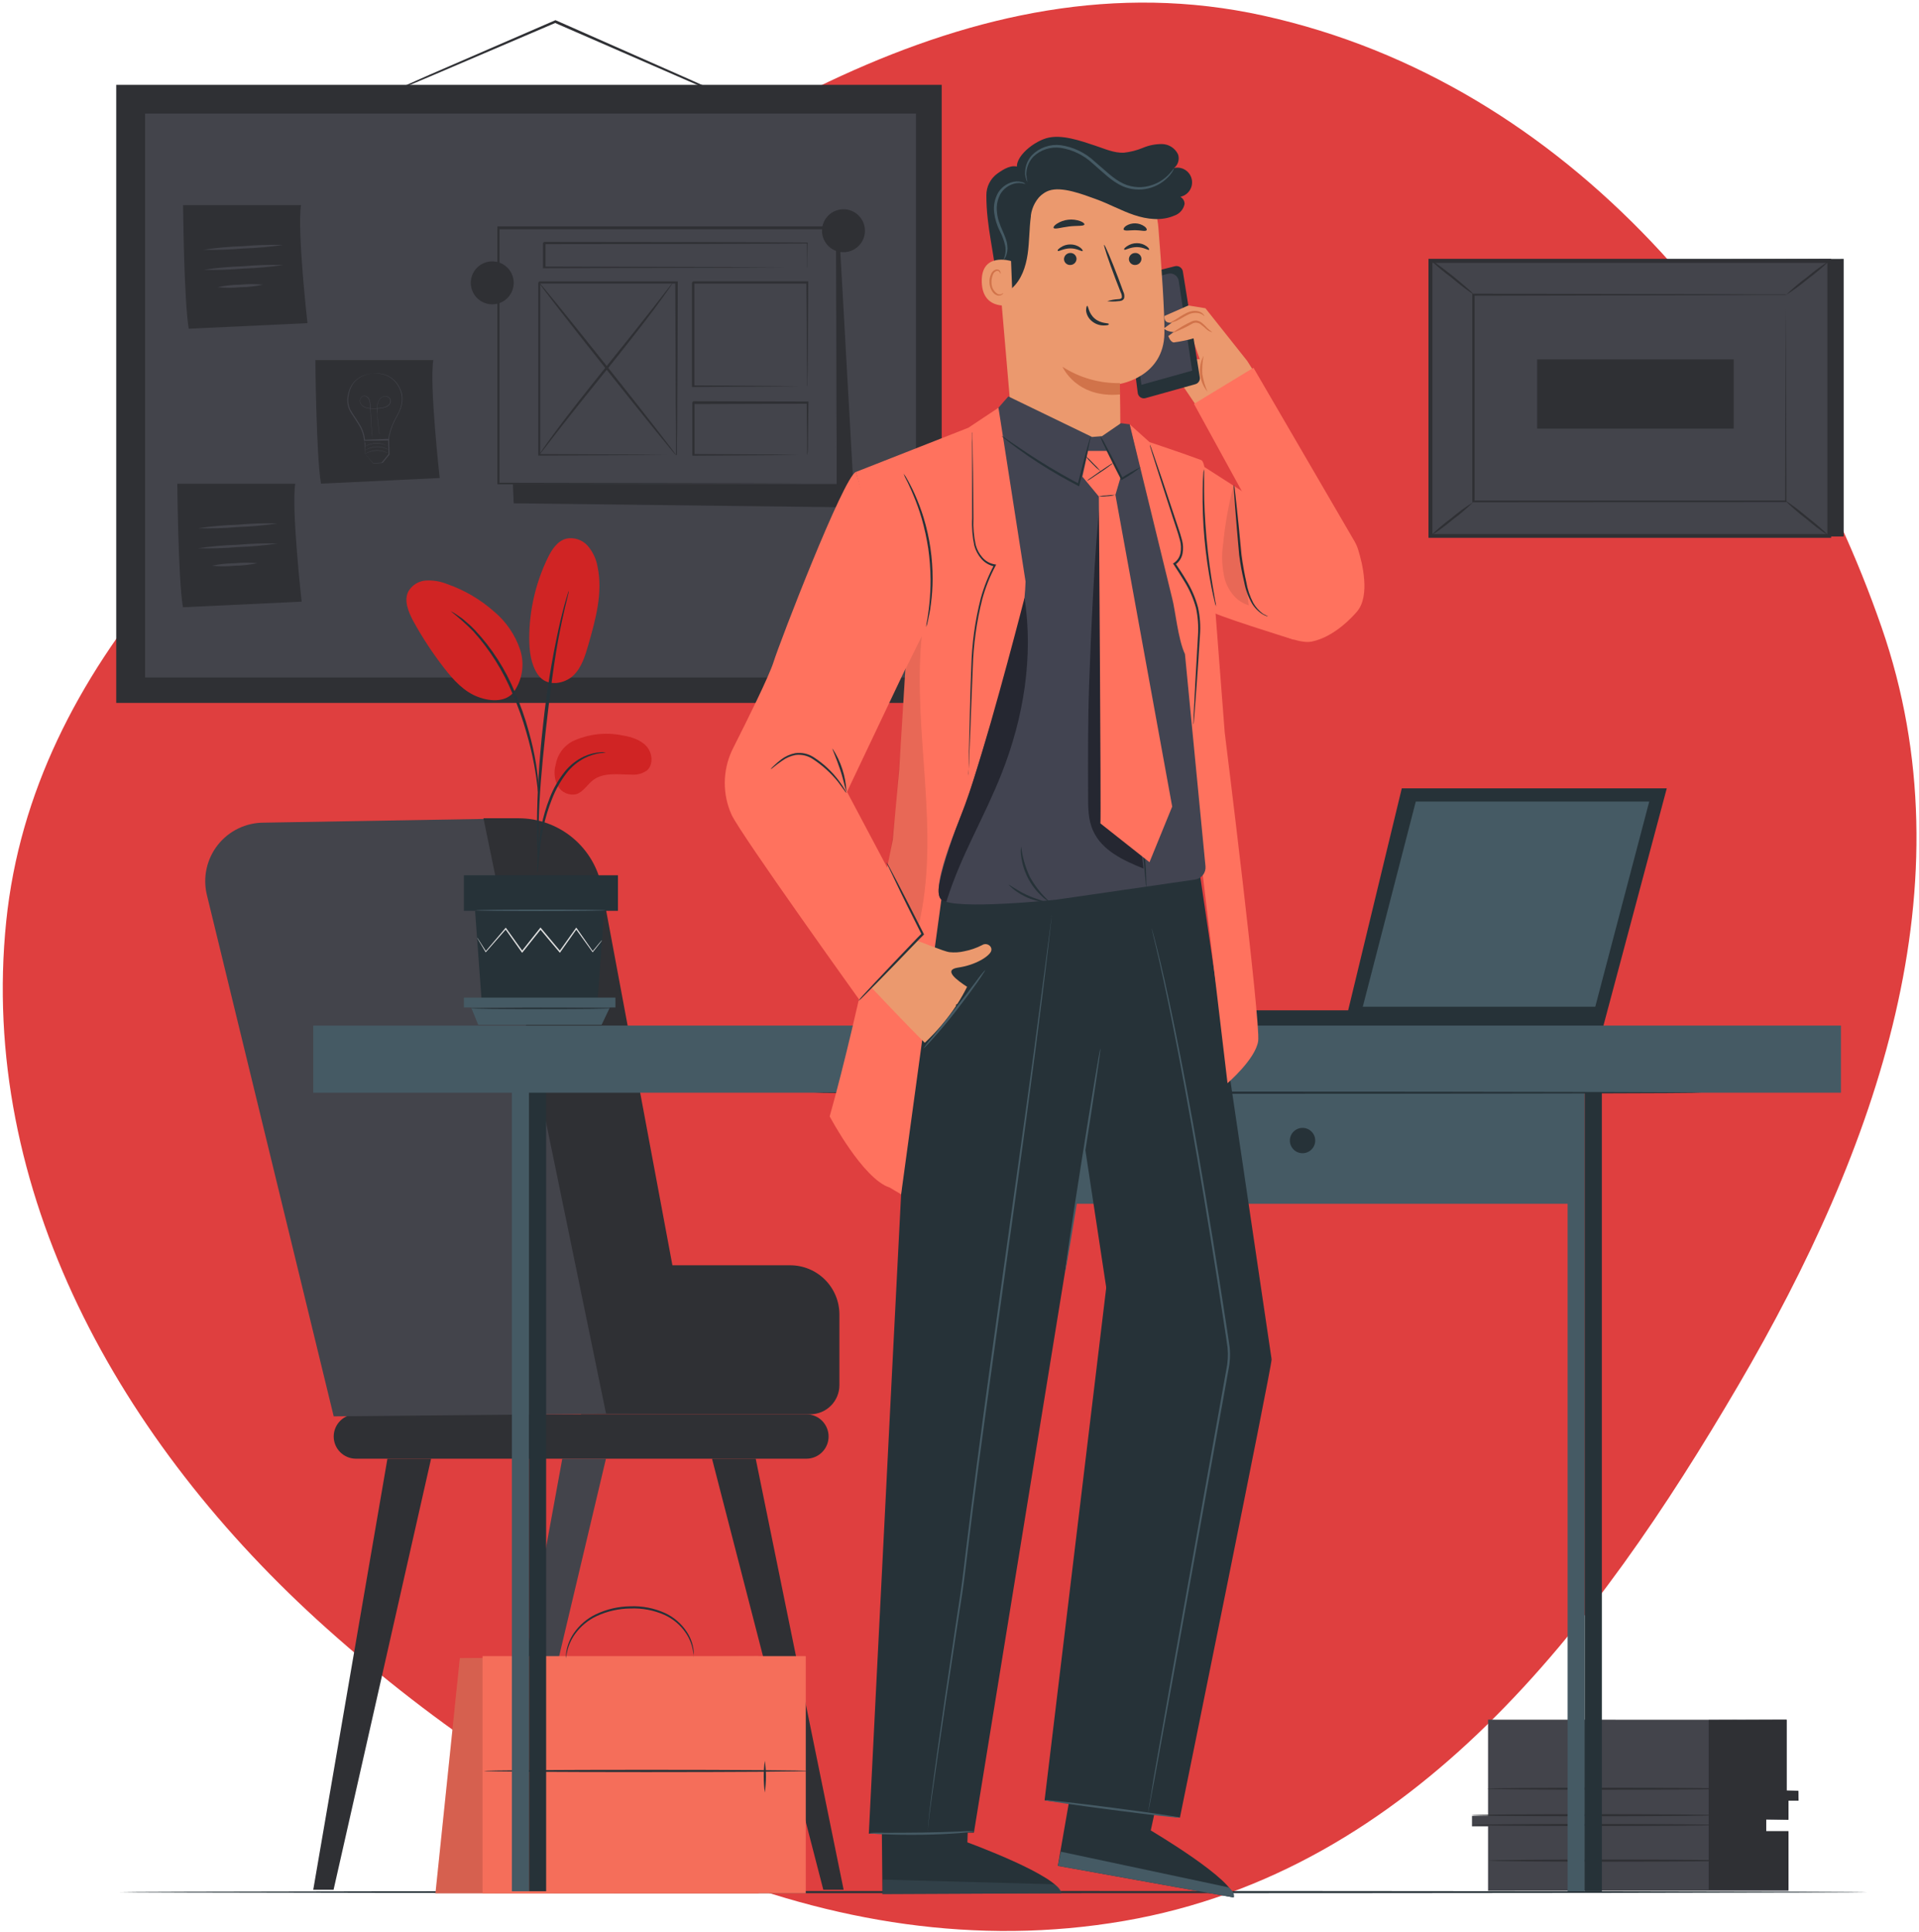 <?xml version="1.0" encoding="UTF-8"?> <svg xmlns="http://www.w3.org/2000/svg" width="454" height="457" viewBox="0 0 454 457" fill="none"> <path fill-rule="evenodd" clip-rule="evenodd" d="M265.942 454.469C196.037 466.518 128.617 431.163 77.297 385.275C28.003 341.199 -5.027 281.397 1.47 217.991C7.743 156.773 56.996 111.863 109.167 74.268C165.844 33.426 229.156 -11.682 298.852 3.693C371.618 19.746 422.117 82.024 445.142 148.386C466.221 209.14 444.083 271.666 411.272 327.71C377.827 384.835 334.556 442.642 265.942 454.469Z" fill="#DF3F3F"></path> <path d="M436.178 61.25V126.93H341.828L338.428 61.71L436.178 61.25Z" fill="#2F3034"></path> <path d="M338.428 61.7V126.79H432.778V61.7H338.428Z" fill="#43444B"></path> <path d="M433.218 127.24H337.948V61.24H433.188L433.218 127.24ZM338.878 126.35H432.328V62.19H338.878V126.35Z" fill="#2F3034"></path> <path d="M422.558 69.79H348.648V118.71H422.558V69.79Z" fill="#43444B"></path> <path d="M422.558 69.79H422.188H421.138H417.078L401.848 69.85L348.648 69.96L348.858 69.74C348.858 84.74 348.858 101.25 348.858 118.65L348.628 118.42H422.538L422.348 118.61C422.348 103.72 422.428 91.52 422.448 83.02C422.448 78.77 422.448 75.45 422.498 73.18C422.498 72.05 422.498 71.18 422.498 70.59C422.498 70 422.498 69.69 422.498 69.69C422.498 69.69 422.498 69.98 422.498 70.55C422.498 71.12 422.498 71.99 422.498 73.1C422.498 75.37 422.498 78.67 422.548 82.9C422.548 91.43 422.598 103.67 422.638 118.61V118.79H422.458L348.548 118.84H348.318V118.61C348.318 101.21 348.318 84.61 348.318 69.7V69.49H348.538L401.878 69.59L417.058 69.65H421.058H422.428L422.558 69.79Z" fill="#2F3034"></path> <path d="M338.428 61.52C339.005 61.789 339.548 62.125 340.048 62.52C341.048 63.22 342.328 64.21 343.748 65.34C345.168 66.47 346.418 67.55 347.298 68.34C347.806 68.739 348.26 69.203 348.648 69.72C346.852 68.475 345.12 67.14 343.458 65.72C341.692 64.431 340.011 63.028 338.428 61.52V61.52Z" fill="#2F3034"></path> <path d="M432.778 61.71C431.212 63.232 429.541 64.642 427.778 65.93C426.121 67.338 424.366 68.628 422.528 69.79C424.091 68.266 425.762 66.855 427.528 65.57C429.178 64.153 430.933 62.862 432.778 61.71V61.71Z" fill="#2F3034"></path> <path d="M432.698 126.8L422.178 118.28Z" fill="#43444B"></path> <path d="M422.178 118.28C424.071 119.517 425.878 120.88 427.588 122.36C429.388 123.725 431.095 125.208 432.698 126.8C430.802 125.567 428.994 124.203 427.288 122.72C425.485 121.358 423.778 119.875 422.178 118.28V118.28Z" fill="#2F3034"></path> <path d="M338.428 126.8C339.958 125.283 341.6 123.883 343.338 122.61C344.978 121.217 346.715 119.944 348.538 118.8C347.002 120.308 345.361 121.705 343.628 122.98C341.988 124.376 340.251 125.653 338.428 126.8V126.8Z" fill="#2F3034"></path> <path d="M363.658 85.03V101.41H410.158V85.03H363.658Z" fill="#2F3034"></path> <path d="M175.358 24.43C175.358 24.43 175.278 24.43 175.128 24.36L174.458 24.1L171.938 23.1L162.698 19.1L132.288 5.85L131.238 5.39H131.458L101.658 18.13L92.658 21.91L90.198 22.91C89.917 23.039 89.626 23.142 89.328 23.22C89.594 23.064 89.872 22.927 90.158 22.81L92.568 21.71L101.568 17.71L131.298 4.82L131.408 4.77L131.518 4.82L132.568 5.28L162.908 18.68L172.088 22.8L174.568 23.94L175.208 24.25C175.262 24.306 175.312 24.367 175.358 24.43V24.43Z" fill="#2F3034"></path> <path d="M222.788 20.07H27.498V166.3H222.788V20.07Z" fill="#2F3034"></path> <path d="M216.698 26.87H34.328V160.29H216.698V26.87Z" fill="#43444B"></path> <path d="M74.608 85.19C74.608 85.19 74.798 107.59 75.938 114.42L104.028 113.09C104.028 113.09 101.558 91.09 102.508 85.19H74.608Z" fill="#2F3034"></path> <path d="M88.438 88.33C88.438 88.33 88.438 88.33 88.548 88.33H88.848C89.239 88.315 89.63 88.335 90.018 88.39C90.636 88.482 91.239 88.661 91.808 88.92C92.555 89.293 93.215 89.817 93.748 90.46C94.394 91.251 94.856 92.177 95.098 93.17C95.313 94.332 95.21 95.531 94.798 96.64C94.587 97.239 94.322 97.818 94.008 98.37C93.698 98.94 93.378 99.5 93.108 100.12C92.546 101.394 92.166 102.74 91.978 104.12V104.21H91.888L89.118 104.26H86.208H86.108V104.19C85.986 102.818 85.526 101.499 84.768 100.35C84.428 99.78 84.058 99.24 83.708 98.69C83.358 98.14 82.998 97.69 82.708 97.08C82.189 96.019 82.034 94.817 82.268 93.66C82.428 92.661 82.796 91.707 83.348 90.86C83.828 90.181 84.453 89.617 85.178 89.21C85.719 88.913 86.297 88.691 86.898 88.55C87.275 88.456 87.66 88.393 88.048 88.36H88.348C88.418 88.36 88.448 88.36 88.448 88.36H88.348H88.048C87.666 88.406 87.289 88.479 86.918 88.58C86.326 88.734 85.758 88.966 85.228 89.27C84.526 89.674 83.924 90.231 83.468 90.9C82.947 91.737 82.607 92.674 82.468 93.65C82.249 94.772 82.404 95.934 82.908 96.96C83.214 97.506 83.548 98.037 83.908 98.55C84.248 99.08 84.628 99.63 84.968 100.21C85.75 101.387 86.224 102.742 86.348 104.15L86.248 104.04H89.158H91.928L91.828 104.14C92.024 102.742 92.415 101.379 92.988 100.09C93.258 99.47 93.588 98.88 93.898 98.32C94.216 97.782 94.478 97.212 94.678 96.62C95.085 95.524 95.179 94.336 94.948 93.19C94.722 92.221 94.281 91.315 93.658 90.54C93.143 89.906 92.503 89.385 91.778 89.01C91.223 88.745 90.634 88.56 90.028 88.46C89.644 88.401 89.256 88.368 88.868 88.36H88.458L88.438 88.33Z" fill="#43444B"></path> <path d="M89.888 103.93C89.886 103.9 89.886 103.87 89.888 103.84V103.58C89.888 103.35 89.798 103.01 89.728 102.58C89.608 101.71 89.418 100.44 89.288 98.87C89.288 98.48 89.288 98.07 89.218 97.64C89.148 97.21 89.218 96.76 89.218 96.29C89.232 95.807 89.341 95.331 89.538 94.89C89.747 94.411 90.129 94.029 90.608 93.82C90.863 93.713 91.144 93.683 91.416 93.734C91.689 93.786 91.939 93.917 92.138 94.11C92.241 94.21 92.323 94.33 92.38 94.462C92.436 94.594 92.466 94.736 92.468 94.88C92.459 95.171 92.357 95.451 92.178 95.68C92.001 95.918 91.767 96.107 91.498 96.23C91.234 96.356 90.955 96.446 90.668 96.5C90.086 96.625 89.493 96.695 88.898 96.71C88.3 96.73 87.701 96.7 87.108 96.62C86.817 96.581 86.534 96.5 86.268 96.38C86.001 96.261 85.759 96.091 85.558 95.88C85.357 95.671 85.215 95.412 85.148 95.13C85.09 94.846 85.125 94.552 85.248 94.29C85.366 94.033 85.577 93.829 85.838 93.72C86.094 93.614 86.382 93.614 86.638 93.72C86.88 93.832 87.088 94.009 87.238 94.23C87.378 94.442 87.477 94.68 87.528 94.93C87.621 95.401 87.671 95.88 87.678 96.36C87.678 97.28 87.768 98.14 87.808 98.93C87.888 100.5 87.948 101.77 87.998 102.66C87.998 103.09 87.998 103.43 87.998 103.66V103.92C88 103.95 88 103.98 87.998 104.01C87.993 103.98 87.993 103.95 87.998 103.92C87.998 103.86 87.998 103.77 87.998 103.66C87.998 103.55 87.998 103.09 87.928 102.66C87.928 101.78 87.808 100.5 87.718 98.93C87.718 98.15 87.628 97.29 87.568 96.36C87.56 95.883 87.513 95.409 87.428 94.94C87.371 94.701 87.273 94.475 87.138 94.27C86.993 94.067 86.801 93.902 86.578 93.79C86.34 93.695 86.075 93.695 85.838 93.79C85.595 93.889 85.401 94.079 85.298 94.32C85.175 94.56 85.139 94.836 85.198 95.1C85.263 95.367 85.397 95.612 85.588 95.81C85.998 96.21 86.529 96.463 87.098 96.53C88.27 96.677 89.458 96.636 90.618 96.41C90.901 96.355 91.177 96.264 91.438 96.14C91.688 96.018 91.907 95.84 92.078 95.62C92.247 95.406 92.342 95.143 92.348 94.87C92.351 94.737 92.326 94.605 92.274 94.483C92.222 94.36 92.145 94.25 92.048 94.16C91.86 93.979 91.625 93.857 91.369 93.807C91.114 93.757 90.849 93.783 90.608 93.88C90.167 94.085 89.813 94.439 89.608 94.88C89.414 95.315 89.306 95.784 89.288 96.26C89.288 96.72 89.288 97.17 89.288 97.59C89.288 98.01 89.288 98.43 89.348 98.83C89.468 100.4 89.648 101.66 89.768 102.53C89.768 102.97 89.868 103.3 89.898 103.53V103.79C89.884 103.835 89.88 103.883 89.888 103.93V103.93Z" fill="#43444B"></path> <path d="M86.188 104.08C86.188 104.08 86.188 104.43 86.258 105.01C86.328 105.59 86.338 106.5 86.388 107.44V107.38L88.278 109.56H88.188L90.368 109.44H90.278L91.368 108.11L91.908 107.44V107.53C91.908 106.25 91.848 105.03 91.818 103.93L91.938 104.04H87.858H86.238C86.367 104.027 86.498 104.027 86.628 104.04L87.778 103.98L91.938 103.82H92.048V103.94C92.048 105.05 92.118 106.26 92.148 107.54L91.608 108.2L90.518 109.53L88.328 109.64H88.268L86.418 107.43C86.418 106.43 86.418 105.63 86.418 104.93C86.318 104.653 86.242 104.369 86.188 104.08V104.08Z" fill="#43444B"></path> <path d="M91.828 107.24L91.618 107.15C91.432 107.065 91.242 106.991 91.048 106.93C90.406 106.705 89.727 106.603 89.048 106.63C88.377 106.65 87.717 106.792 87.098 107.05C86.909 107.125 86.726 107.212 86.548 107.31L86.338 107.41C86.392 107.354 86.457 107.31 86.528 107.28C86.701 107.172 86.882 107.075 87.068 106.99C87.699 106.713 88.378 106.56 89.068 106.54C89.749 106.525 90.427 106.637 91.068 106.87C91.26 106.941 91.447 107.024 91.628 107.12C91.698 107.153 91.765 107.194 91.828 107.24V107.24Z" fill="#43444B"></path> <path d="M91.828 106.37L91.618 106.28C91.488 106.22 91.298 106.14 91.048 106.05C89.77 105.609 88.376 105.652 87.128 106.17C86.888 106.27 86.698 106.36 86.568 106.43C86.438 106.5 86.378 106.54 86.368 106.53L86.558 106.4C86.731 106.294 86.911 106.2 87.098 106.12C87.728 105.838 88.408 105.685 89.098 105.67C89.78 105.642 90.461 105.755 91.098 106C91.294 106.069 91.484 106.153 91.668 106.25C91.725 106.285 91.778 106.325 91.828 106.37V106.37Z" fill="#43444B"></path> <path d="M91.778 105.53C91.778 105.53 91.698 105.53 91.568 105.45C91.438 105.37 91.248 105.31 90.998 105.22C90.354 105.001 89.677 104.899 88.998 104.92C88.311 104.932 87.632 105.075 86.998 105.34C86.758 105.44 86.568 105.53 86.438 105.6C86.377 105.644 86.309 105.677 86.238 105.7L86.428 105.57C86.599 105.46 86.779 105.366 86.968 105.29C87.598 105.008 88.278 104.852 88.968 104.83C89.649 104.814 90.328 104.926 90.968 105.16C91.16 105.234 91.347 105.321 91.528 105.42L91.778 105.53Z" fill="#43444B"></path> <path d="M43.318 48.54C43.318 48.54 43.508 70.94 44.648 77.77L72.738 76.45C72.738 76.45 70.268 54.45 71.218 48.54H43.318Z" fill="#2F3034"></path> <path d="M66.948 57.95C63.83 58.413 60.688 58.693 57.538 58.79C54.4 59.073 51.248 59.174 48.098 59.09C51.215 58.62 54.357 58.337 57.508 58.24C60.646 57.962 63.798 57.865 66.948 57.95V57.95Z" fill="#43444B"></path> <path d="M66.998 62.7C63.879 63.157 60.738 63.437 57.588 63.54C54.449 63.818 51.297 63.915 48.148 63.83C51.265 63.367 54.407 63.087 57.558 62.99C60.696 62.707 63.848 62.61 66.998 62.7V62.7Z" fill="#43444B"></path> <path d="M62.218 67.35C60.46 67.735 58.667 67.936 56.868 67.95C55.076 68.132 53.27 68.132 51.478 67.95C53.24 67.57 55.035 67.369 56.838 67.35C58.627 67.168 60.429 67.168 62.218 67.35Z" fill="#43444B"></path> <path d="M41.948 114.44C41.948 114.44 42.138 136.83 43.278 143.67L71.368 142.34C71.368 142.34 68.898 120.34 69.848 114.44H41.948Z" fill="#2F3034"></path> <path d="M65.658 123.85C62.539 124.307 59.398 124.588 56.248 124.69C53.109 124.968 49.957 125.065 46.808 124.98C49.925 124.517 53.067 124.237 56.218 124.14C59.355 123.85 62.508 123.754 65.658 123.85V123.85Z" fill="#43444B"></path> <path d="M65.668 128.59C62.55 129.052 59.408 129.333 56.258 129.43C53.12 129.714 49.967 129.81 46.818 129.72C49.935 129.257 53.077 128.977 56.228 128.88C59.366 128.602 62.518 128.506 65.668 128.59V128.59Z" fill="#43444B"></path> <path d="M60.888 133.25C59.129 133.63 57.337 133.831 55.538 133.85C53.745 134.03 51.94 134.03 50.148 133.85C51.91 133.471 53.706 133.273 55.508 133.26C57.296 133.075 59.099 133.072 60.888 133.25V133.25Z" fill="#43444B"></path> <path d="M118.758 54.48L121.538 119.08L202.188 120.05L198.568 55.33L118.758 54.48Z" fill="#2F3034"></path> <path d="M197.938 54.02H117.828V114.51H197.938V54.02Z" fill="#43444B"></path> <path d="M197.948 114.51C197.948 114.51 197.948 114.12 197.948 113.38C197.948 112.64 197.948 111.56 197.948 110.16C197.948 107.32 197.948 103.16 197.898 97.92C197.898 87.37 197.828 72.28 197.778 54.02L197.998 54.24H117.898L118.168 53.97C118.168 75.72 118.168 96.32 118.168 114.46L117.918 114.21L175.698 114.33L192.128 114.4H196.498H197.628H198.018H197.658H196.558H192.238L175.858 114.46L117.918 114.58H117.668V114.33C117.668 96.19 117.668 75.59 117.668 53.84V53.56H117.948H198.048H198.278V53.79C198.228 72.11 198.188 87.25 198.158 97.79C198.158 103.04 198.158 107.15 198.098 109.98C198.098 111.36 198.098 112.42 198.098 113.16C198.098 113.9 197.948 114.51 197.948 114.51Z" fill="#2F3034"></path> <path d="M159.958 66.83H127.488V107.7H159.958V66.83Z" fill="#43444B"></path> <path d="M159.948 107.7C159.943 107.63 159.943 107.56 159.948 107.49V106.91C159.948 106.37 159.948 105.63 159.948 104.68C159.948 102.68 159.948 99.87 159.878 96.29C159.878 89.1 159.808 78.92 159.758 66.83L159.998 67.08H127.528C127.468 67.14 128.048 66.56 127.808 66.81V69.61C127.808 70.55 127.808 71.48 127.808 72.41V77.92C127.808 81.55 127.808 85.09 127.808 88.52C127.808 95.39 127.808 101.82 127.808 107.66L127.578 107.43L151.088 107.55L157.688 107.61H159.438C159.838 107.61 160.048 107.61 160.048 107.61C159.861 107.624 159.674 107.624 159.488 107.61H157.778L151.238 107.67L127.578 107.79H127.348V107.56C127.348 101.72 127.348 95.29 127.348 88.42C127.348 84.99 127.348 81.42 127.348 77.82V66.85L127.628 66.57H160.098H160.348V66.81C160.348 78.97 160.258 89.2 160.228 96.43C160.228 99.99 160.228 102.8 160.158 104.76C160.158 105.693 160.158 106.423 160.158 106.95C160.158 107.17 160.158 107.36 160.158 107.5C160.158 107.64 159.948 107.71 159.948 107.7Z" fill="#2F3034"></path> <path d="M190.958 57.48H128.728V63.37H190.958V57.48Z" fill="#43444B"></path> <path d="M190.948 63.37C190.933 63.237 190.933 63.103 190.948 62.97C190.948 62.68 190.948 62.3 190.948 61.82C190.948 60.82 190.948 59.35 190.888 57.48L190.998 57.59C180.498 57.69 156.578 57.76 128.768 57.76L129.048 57.48V63.35L128.768 63.07L172.848 63.19L186.088 63.27H189.688H190.628H190.968H190.668H189.758H186.218L173.048 63.35L128.728 63.46H128.458V57.5L128.728 57.23C156.538 57.23 180.458 57.29 190.958 57.39H191.068V57.5C191.068 59.4 191.048 60.87 191.008 61.91C191.008 62.38 191.008 62.74 191.008 63.03C191.008 63.32 190.948 63.38 190.948 63.37Z" fill="#2F3034"></path> <path d="M190.968 66.83H163.938V91.46H190.968V66.83Z" fill="#43444B"></path> <path d="M190.948 91.46C190.936 91.304 190.936 91.147 190.948 90.99V89.65C190.948 88.45 190.948 86.76 190.888 84.65C190.888 80.32 190.818 74.2 190.768 66.85L191.008 67.09H164.008L164.278 66.82V79.82C164.278 83.95 164.278 87.82 164.278 91.48L163.948 91.19L183.448 91.31L188.978 91.38H190.448H190.978C190.821 91.394 190.664 91.394 190.508 91.38H189.078L183.598 91.44L163.948 91.57H163.708V91.32C163.708 87.71 163.708 83.79 163.708 79.66V73.45C163.708 72.37 163.708 71.27 163.708 70.17V66.84L163.988 66.56H190.988H191.218V66.79C191.168 74.2 191.128 80.37 191.098 84.79C191.098 86.89 191.098 88.56 191.038 89.79C191.038 90.323 191.038 90.753 191.038 91.08C191.022 91.21 190.992 91.337 190.948 91.46Z" fill="#2F3034"></path> <path d="M190.968 95.32H163.938V107.7H190.968V95.32Z" fill="#43444B"></path> <path d="M190.948 107.7C190.925 107.4 190.925 107.1 190.948 106.8V104.32C190.948 102.13 190.878 99.08 190.838 95.32L191.038 95.52L164.038 95.6C163.788 95.85 164.368 95.26 164.308 95.33V101.68C164.308 103.75 164.308 105.76 164.308 107.68L164.048 107.42L183.378 107.54L189.008 107.62H190.528H191.078C190.915 107.634 190.751 107.634 190.588 107.62H189.128L183.548 107.69L164.048 107.81H163.788V107.55C163.788 105.63 163.788 103.62 163.788 101.55C163.788 100.55 163.788 99.47 163.788 98.4V95.2C163.728 95.2 164.318 94.67 164.068 94.92L191.068 94.99H191.268V95.18C191.218 98.99 191.188 102.09 191.158 104.3C191.158 105.3 191.158 106.13 191.108 106.74C191.08 107.064 191.027 107.385 190.948 107.7V107.7Z" fill="#2F3034"></path> <path d="M159.158 66.9C149.108 80.79 137.538 93.82 127.488 107.7Z" fill="#43444B"></path> <path d="M127.488 107.7C127.554 107.537 127.645 107.385 127.758 107.25L128.598 106C129.348 104.92 130.458 103.39 131.848 101.52C134.648 97.76 138.638 92.68 143.108 87.13C147.578 81.58 151.618 76.54 154.488 72.85L157.868 68.48L158.798 67.29C159.018 67.03 159.138 66.89 159.158 66.9C159.091 67.066 159 67.221 158.888 67.36C158.658 67.7 158.388 68.11 158.048 68.6C157.298 69.68 156.188 71.21 154.798 73.09C152.008 76.84 148.008 81.92 143.538 87.48C139.068 93.04 135.028 98.06 132.158 101.75L128.778 106.13C128.398 106.6 128.098 106.99 127.848 107.31C127.598 107.63 127.508 107.71 127.488 107.7Z" fill="#2F3034"></path> <path d="M159.948 107.7C159.828 107.8 152.468 98.7 143.498 87.44C134.528 76.18 127.358 66.93 127.498 66.83C127.638 66.73 134.978 75.83 143.948 87.1C152.918 98.37 160.078 107.61 159.948 107.7Z" fill="#2F3034"></path> <path d="M121.538 66.92C121.538 67.925 121.24 68.907 120.682 69.742C120.123 70.578 119.33 71.229 118.402 71.613C117.474 71.998 116.452 72.098 115.467 71.902C114.481 71.706 113.576 71.222 112.866 70.512C112.155 69.802 111.671 68.896 111.475 67.911C111.279 66.925 111.38 65.904 111.764 64.976C112.149 64.048 112.8 63.254 113.635 62.696C114.471 62.138 115.453 61.84 116.458 61.84C117.805 61.84 119.097 62.375 120.05 63.328C121.003 64.28 121.538 65.573 121.538 66.92V66.92Z" fill="#2F3034"></path> <path d="M204.628 54.59C204.628 55.595 204.33 56.577 203.772 57.413C203.213 58.248 202.42 58.899 201.492 59.284C200.564 59.668 199.542 59.769 198.557 59.573C197.571 59.377 196.666 58.893 195.956 58.182C195.245 57.472 194.761 56.567 194.565 55.581C194.369 54.596 194.47 53.575 194.854 52.646C195.239 51.718 195.89 50.925 196.725 50.366C197.561 49.808 198.543 49.51 199.548 49.51C200.895 49.51 202.187 50.045 203.14 50.998C204.093 51.951 204.628 53.243 204.628 54.59V54.59Z" fill="#2F3034"></path> <path d="M352.048 406.85V429.62H348.248V432.1H352.048V447.34H423.118V433.47H417.858V430.47H423.118V425.94H425.458V423.88H422.678V406.88L352.048 406.85Z" fill="#43444B"></path> <path d="M404.248 406.92V447.08H423.118V433.21H417.858V430.45L423.118 430.54V426.01H425.508L425.458 423.67L422.678 423.6V406.85L404.248 406.92Z" fill="#2F3034"></path> <path d="M405.588 431.77C405.588 431.91 392.728 432.02 376.868 432.02C361.008 432.02 348.148 431.91 348.148 431.77C348.148 431.63 361.008 431.52 376.868 431.52C392.728 431.52 405.588 431.63 405.588 431.77Z" fill="#2F3034"></path> <path d="M405.588 429.46C405.588 429.6 392.728 429.71 376.868 429.71C361.008 429.71 348.148 429.6 348.148 429.46C348.148 429.32 361.008 429.2 376.868 429.2C392.728 429.2 405.588 429.32 405.588 429.46Z" fill="#2F3034"></path> <path d="M409.278 423.19C409.278 423.33 396.418 423.44 380.558 423.44C364.698 423.44 351.838 423.33 351.838 423.19C351.838 423.05 364.698 422.94 380.558 422.94C396.418 422.94 409.278 423.09 409.278 423.19Z" fill="#2F3034"></path> <path d="M409.638 440.19C409.638 440.33 396.778 440.45 380.918 440.45C365.058 440.45 352.188 440.33 352.188 440.19C352.188 440.05 365.048 439.94 380.918 439.94C396.788 439.94 409.638 440.06 409.638 440.19Z" fill="#2F3034"></path> <path d="M137.468 334.6H191.688C193.518 334.6 195.273 333.873 196.567 332.579C197.861 331.285 198.588 329.53 198.588 327.7V310.99C198.588 309.461 198.287 307.948 197.702 306.536C197.117 305.123 196.259 303.84 195.178 302.759C194.098 301.678 192.814 300.821 191.402 300.236C189.99 299.651 188.476 299.35 186.948 299.35H137.058L137.468 334.6Z" fill="#2F3034"></path> <path d="M190.778 345.11H84.168C82.781 345.1 81.455 344.542 80.478 343.559C79.5 342.576 78.95 341.247 78.948 339.86V339.86C78.95 338.466 79.505 337.13 80.491 336.144C81.477 335.158 82.814 334.603 84.208 334.6H190.778C192.171 334.603 193.506 335.158 194.491 336.144C195.475 337.13 196.028 338.467 196.028 339.86V339.86C196.028 341.252 195.475 342.588 194.49 343.572C193.506 344.557 192.17 345.11 190.778 345.11V345.11Z" fill="#2F3034"></path> <path d="M62.438 194.63L121.088 193.63L158.318 334.34L78.948 335.09L48.948 211.75C48.45 209.709 48.423 207.582 48.869 205.53C49.315 203.478 50.223 201.554 51.523 199.904C52.823 198.254 54.481 196.922 56.372 196.008C58.263 195.095 60.337 194.623 62.438 194.63V194.63Z" fill="#43444B"></path> <path d="M91.658 345.11L74.108 447.09H78.918L101.988 345.11H91.658Z" fill="#2F3034"></path> <path d="M133.028 345.11L114.378 447.09H119.188L143.358 345.11H133.028Z" fill="#43444B"></path> <path d="M178.788 345.11L199.588 447.09H194.778L168.448 345.11H178.788Z" fill="#2F3034"></path> <path d="M114.378 193.59L143.378 334.45H165.638L142.388 209.99C141.535 205.385 139.097 201.223 135.497 198.227C131.897 195.232 127.361 193.591 122.678 193.59H114.378Z" fill="#2F3034"></path> <path d="M441.568 447.65C441.568 447.79 349.058 447.91 234.958 447.91C120.858 447.91 28.328 447.79 28.328 447.65C28.328 447.51 120.818 447.39 234.958 447.39C349.098 447.39 441.568 447.5 441.568 447.65Z" fill="#263238"></path> <path d="M179.478 447.94H103.018L108.798 392.28L179.478 391.82V447.94Z" fill="#FF725E"></path> <g opacity="0.4"> <path opacity="0.4" d="M179.478 447.94H103.018L108.798 392.28L179.478 391.82V447.94Z" fill="black"></path> </g> <path d="M190.628 391.82H114.168V447.93H190.628V391.82Z" fill="#FF725E"></path> <g opacity="0.2"> <path opacity="0.2" d="M190.628 391.82H114.168V447.93H190.628V391.82Z" fill="black"></path> </g> <path d="M191.268 418.99C191.268 419.13 174.068 419.25 152.858 419.25C131.648 419.25 114.428 419.13 114.428 418.99C114.428 418.85 131.628 418.72 152.858 418.72C174.088 418.72 191.268 418.84 191.268 418.99Z" fill="#263238"></path> <path d="M127.788 424.39C127.441 421.597 127.441 418.773 127.788 415.98C128.134 418.773 128.134 421.597 127.788 424.39V424.39Z" fill="#263238"></path> <path d="M180.948 424.09C180.601 421.599 180.601 419.071 180.948 416.58C181.294 419.071 181.294 421.599 180.948 424.09Z" fill="#263238"></path> <path d="M164.108 392.11C164.108 392.11 164.108 391.5 163.928 390.45C163.661 388.962 163.082 387.547 162.228 386.3C160.967 384.448 159.22 382.981 157.178 382.06C154.661 380.952 151.925 380.436 149.178 380.55C146.414 380.573 143.687 381.183 141.178 382.34C139.146 383.289 137.388 384.738 136.068 386.55C135.183 387.774 134.547 389.16 134.198 390.63C133.958 391.68 133.948 392.28 133.898 392.28C133.883 392.134 133.883 391.986 133.898 391.84C133.899 391.421 133.939 391.002 134.018 390.59C134.298 389.063 134.902 387.614 135.788 386.34C137.106 384.436 138.898 382.909 140.988 381.91C143.536 380.701 146.317 380.06 149.138 380.03C151.962 379.913 154.774 380.461 157.348 381.63C159.45 382.607 161.235 384.156 162.498 386.1C163.353 387.399 163.897 388.877 164.088 390.42C164.124 390.836 164.124 391.254 164.088 391.67C164.12 391.815 164.126 391.963 164.108 392.11V392.11Z" fill="#263238"></path> <path d="M135.428 175.39C139.082 173.674 143.19 173.176 147.148 173.97C149.278 174.32 151.498 174.97 152.938 176.55C154.378 178.13 154.658 180.96 152.998 182.33C151.926 183.055 150.636 183.384 149.348 183.26C146.248 183.26 142.818 182.68 140.348 184.54C138.938 185.6 137.998 187.37 136.348 187.89C135.504 188.084 134.619 187.999 133.827 187.647C133.036 187.295 132.38 186.696 131.958 185.94C131.157 184.399 130.978 182.609 131.458 180.94C131.648 179.771 132.105 178.663 132.793 177.7C133.482 176.738 134.384 175.947 135.428 175.39V175.39Z" fill="#D02424"></path> <path d="M127.268 159.62C129.448 162.74 133.678 161.71 135.648 159.81C137.618 157.91 138.438 155.15 139.198 152.53C140.918 146.53 142.658 140.23 141.378 134.12C141.067 132.269 140.254 130.54 139.028 129.12C138.405 128.421 137.61 127.898 136.722 127.603C135.834 127.308 134.884 127.252 133.968 127.44C131.828 128 130.498 130.09 129.538 132.09C126.712 137.966 125.232 144.399 125.208 150.92C125.208 153.92 125.548 157.13 127.268 159.63" fill="#D02424"></path> <path d="M121.278 164.09C122.399 162.628 123.145 160.915 123.452 159.098C123.759 157.282 123.617 155.418 123.038 153.67C121.852 150.157 119.717 147.042 116.868 144.67C113.639 141.81 109.881 139.608 105.808 138.19C104.224 137.543 102.517 137.253 100.808 137.34C99.959 137.388 99.135 137.644 98.408 138.085C97.681 138.527 97.073 139.139 96.638 139.87C95.468 142.09 96.638 144.78 97.788 146.97C99.918 150.841 102.348 154.539 105.058 158.03C107.228 160.84 109.728 163.61 113.058 164.87C116.388 166.13 119.828 165.99 121.588 163.69" fill="#D02424"></path> <path d="M127.118 206.59C127.229 206.124 127.296 205.649 127.318 205.17C127.418 204.17 127.538 202.85 127.688 201.31C127.882 199.41 128.172 197.521 128.558 195.65C129.061 193.371 129.75 191.137 130.618 188.97C131.462 186.802 132.61 184.765 134.028 182.92C135.183 181.417 136.659 180.191 138.348 179.33C139.481 178.764 140.695 178.379 141.948 178.19C142.423 178.172 142.896 178.105 143.358 177.99C142.879 177.938 142.396 177.938 141.918 177.99C140.609 178.101 139.33 178.439 138.138 178.99C136.359 179.829 134.798 181.068 133.578 182.61C132.1 184.479 130.91 186.559 130.048 188.78C129.187 190.982 128.518 193.253 128.048 195.57C127.682 197.466 127.432 199.383 127.298 201.31C127.178 202.95 127.128 204.31 127.108 205.19C127.062 205.656 127.065 206.125 127.118 206.59V206.59Z" fill="#263238"></path> <path d="M127.378 203.62C127.408 203.401 127.408 203.179 127.378 202.96V201.08C127.378 199.46 127.378 197.08 127.458 194.19C127.598 188.36 128.108 182.1 129.068 173.26C129.988 164.96 131.218 155.26 132.518 149C132.798 147.57 133.078 146.29 133.338 145.16C133.598 144.03 133.808 143.06 134.018 142.27C134.228 141.48 134.338 140.93 134.458 140.45C134.52 140.238 134.557 140.02 134.568 139.8C134.465 139.996 134.388 140.204 134.338 140.42L133.798 142.21C133.558 142.99 133.308 143.96 133.028 145.09C132.748 146.22 132.418 147.49 132.118 148.92C130.504 156.352 129.293 163.867 128.488 171.43C127.488 180.28 127.088 188.34 127.048 194.18C127.048 197.1 127.048 199.46 127.148 201.09C127.148 201.85 127.228 202.47 127.258 202.97C127.277 203.19 127.317 203.407 127.378 203.62V203.62Z" fill="#263238"></path> <path d="M127.418 188.07C127.474 187.404 127.474 186.735 127.418 186.07C127.348 184.81 127.168 182.99 126.818 180.76C126.388 178.149 125.811 175.565 125.088 173.02C124.244 169.888 123.161 166.826 121.848 163.86C119.606 158.391 116.387 153.375 112.348 149.06C111.648 148.317 110.9 147.622 110.108 146.98C109.768 146.69 109.468 146.4 109.108 146.17L108.238 145.57C107.717 145.191 107.165 144.856 106.588 144.57C108.492 146.059 110.299 147.669 111.998 149.39C115.904 153.743 119.039 158.732 121.268 164.14C122.552 167.091 123.638 170.124 124.518 173.22C125.262 175.74 125.876 178.297 126.358 180.88C126.768 183.09 126.998 184.88 127.138 186.14C127.184 186.789 127.277 187.434 127.418 188.07V188.07Z" fill="#263238"></path> <path d="M112.398 215.5L113.948 236.84H141.368L142.928 215.5H112.398Z" fill="#263238"></path> <path d="M146.198 207.08H109.748V215.49H146.198V207.08Z" fill="#263238"></path> <path d="M109.748 236.02V238.35H111.458H145.598V236.02H109.748Z" fill="#455A64"></path> <path d="M113.138 242.46L111.458 238.35H144.288L142.328 242.46H113.138Z" fill="#455A64"></path> <path d="M142.418 222.47C142.418 222.47 142.418 222.54 142.288 222.67L141.878 223.21L140.288 225.21L140.208 225.31L140.148 225.21L136.218 219.78H136.448L132.578 225.25L132.458 225.43L132.328 225.26C130.898 223.57 129.328 221.73 127.748 219.81H128.008L127.758 220.13L123.658 225.26L123.518 225.43L123.398 225.25L119.528 219.79H119.758L114.998 225.21L114.908 225.31L114.848 225.2L113.358 222.69L112.978 222.03C112.927 221.955 112.887 221.875 112.858 221.79C112.918 221.854 112.971 221.925 113.018 222L113.438 222.64L115.008 225.1H114.858L119.538 219.61L119.658 219.47L119.768 219.62C120.948 221.27 122.258 223.11 123.668 225.06H123.398L127.488 219.91L127.738 219.6L127.868 219.43L128.008 219.59C129.608 221.51 131.148 223.36 132.578 225.06H132.318L136.218 219.61L136.338 219.45L136.448 219.61L140.288 225.1H140.148C140.848 224.27 141.408 223.6 141.808 223.1L142.258 222.59C142.306 222.543 142.36 222.503 142.418 222.47V222.47Z" fill="#E0E0E0"></path> <path d="M143.308 215.36C143.308 215.45 136.438 215.53 127.968 215.53C119.498 215.53 112.618 215.45 112.618 215.36C112.618 215.27 119.488 215.19 127.948 215.19C136.408 215.19 143.308 215.26 143.308 215.36Z" fill="#455A64"></path> <path d="M144.698 238.58C144.698 238.68 137.228 238.75 128.018 238.75C118.808 238.75 111.348 238.68 111.348 238.58C111.348 238.48 118.808 238.41 128.018 238.41C137.228 238.41 144.698 238.49 144.698 238.58Z" fill="#263238"></path> <path d="M286.548 242.93H366.828V239.03H286.548V242.93Z" fill="#263238"></path> <path d="M379.268 242.93L394.328 186.51H331.638L318.008 242.93H379.268Z" fill="#263238"></path> <path d="M321.768 238.66H377.758L390.798 189.12H334.508L321.768 238.66Z" fill="#455A64"></path> <path d="M378.148 239.19H321.148L334.148 188.64H391.468L378.148 239.19ZM322.408 238.19H377.408L390.178 189.64H334.948L322.408 238.19Z" fill="#263238"></path> <path d="M125.148 253.89H121.098V447.45H125.148V253.89Z" fill="#455A64"></path> <path d="M129.208 254.44H125.158V447.44H129.208V254.44Z" fill="#263238"></path> <path d="M374.918 253.89H370.868V447.45H374.918V253.89Z" fill="#455A64"></path> <path d="M378.968 254.44H374.918V447.44H378.968V254.44Z" fill="#263238"></path> <path d="M435.538 242.64H74.108V258.52H435.538V242.64Z" fill="#455A64"></path> <path d="M372.898 258.52H237.328V284.8H372.898V258.52Z" fill="#455A64"></path> <path d="M311.158 269.84C311.158 270.433 310.982 271.013 310.652 271.507C310.322 272 309.854 272.384 309.306 272.611C308.758 272.839 308.154 272.898 307.572 272.782C306.991 272.666 306.456 272.381 306.036 271.961C305.617 271.542 305.331 271.007 305.215 270.425C305.1 269.843 305.159 269.24 305.386 268.692C305.613 268.144 305.998 267.675 306.491 267.345C306.984 267.016 307.564 266.84 308.158 266.84C308.953 266.84 309.716 267.156 310.279 267.719C310.842 268.281 311.158 269.044 311.158 269.84V269.84Z" fill="#263238"></path> <path d="M402.428 258.52C402.428 258.66 355.428 258.78 297.528 258.78C239.628 258.78 192.628 258.66 192.628 258.52C192.628 258.38 239.628 258.26 297.528 258.26C355.428 258.26 402.428 258.38 402.428 258.52Z" fill="#263238"></path> <path d="M277.328 71.71C277.868 71.71 285.178 72.93 285.178 72.93L295.068 85.39L296.558 87.75L283.218 96.28L277.328 87.56L272.328 84.31C273.072 83.741 273.959 83.389 274.89 83.292C275.822 83.195 276.762 83.357 277.608 83.76C279.579 84.589 281.699 85.004 283.838 84.98L282.078 79.98L276.658 78.9L277.328 71.71Z" fill="#EB996E"></path> <path d="M277.948 62.99C278.155 62.936 278.372 62.926 278.583 62.961C278.795 62.995 278.997 63.074 279.176 63.192C279.355 63.31 279.508 63.464 279.623 63.645C279.739 63.825 279.816 64.028 279.848 64.24C280.658 69.35 283.108 84.73 283.848 89.24C283.91 89.599 283.836 89.969 283.64 90.276C283.444 90.583 283.14 90.806 282.788 90.9L271.018 94.19C270.815 94.248 270.601 94.261 270.393 94.229C270.184 94.196 269.985 94.119 269.809 94.002C269.633 93.885 269.485 93.731 269.374 93.552C269.263 93.372 269.193 93.17 269.168 92.96L265.948 67.43C265.9 67.057 265.99 66.678 266.202 66.367C266.414 66.055 266.733 65.833 267.098 65.74L277.948 62.99Z" fill="#263238"></path> <path d="M270.048 91.04L282.048 87.69L278.868 66.45C278.825 66.164 278.723 65.89 278.567 65.646C278.412 65.403 278.206 65.195 277.965 65.036C277.723 64.877 277.45 64.771 277.165 64.726C276.879 64.68 276.587 64.695 276.308 64.77L266.698 67.32L270.048 91.04Z" fill="#424451"></path> <path d="M281.798 75.5L276.408 79.5C276.408 79.5 276.858 80.92 277.678 81.02C279.424 80.792 281.15 80.424 282.838 79.92L281.798 75.5Z" fill="#EB996E"></path> <path d="M281.148 72.27L275.498 74.75C275.498 74.75 275.138 76.59 277.248 76.33L275.358 77.69C275.358 77.69 275.828 78.51 278.188 78.61C280.548 78.71 282.838 75.43 282.838 75.43L281.148 72.27Z" fill="#EB996E"></path> <path d="M286.758 78.56C286.758 78.63 286.068 78.5 285.318 77.8C284.905 77.413 284.471 77.05 284.018 76.71C283.763 76.523 283.465 76.404 283.152 76.366C282.838 76.327 282.52 76.37 282.228 76.49C280.659 77.394 279.021 78.169 277.328 78.81C278.791 77.699 280.374 76.757 282.048 76C282.431 75.844 282.849 75.796 283.258 75.86C283.619 75.945 283.959 76.102 284.258 76.32C284.726 76.681 285.155 77.09 285.538 77.54C285.92 77.908 286.328 78.249 286.758 78.56Z" fill="#D1734A"></path> <path d="M285.648 92.64C284.679 91.471 284.077 90.041 283.917 88.531C283.757 87.021 284.046 85.497 284.748 84.15C284.474 85.573 284.37 87.023 284.438 88.47C284.673 89.904 285.079 91.304 285.648 92.64V92.64Z" fill="#D1734A"></path> <path d="M284.948 74.76C284.878 74.82 284.578 74.39 283.858 74.16C282.895 73.891 281.865 74.01 280.988 74.49C279.928 75 278.988 75.65 278.238 75.96C277.488 76.27 276.958 76.34 276.948 76.28C276.938 76.22 277.388 76.04 278.068 75.63C278.748 75.22 279.628 74.56 280.778 74.02C281.32 73.749 281.912 73.589 282.518 73.55C283.022 73.521 283.527 73.613 283.988 73.82C284.738 74.19 284.948 74.74 284.948 74.76Z" fill="#D1734A"></path> <path d="M284.478 110.19L313.868 129.06L306.078 151.34C306.078 151.34 285.968 145.13 286.338 144.48C286.708 143.83 284.478 110.19 284.478 110.19Z" fill="#FF725E"></path> <path d="M276.878 411.77L272.248 433.06C272.248 433.06 292.338 444.91 291.868 448.92L250.268 441.44L256.108 407.97L276.878 411.77Z" fill="#263238"></path> <path d="M250.268 441.44L250.988 438.09L290.608 446.52C290.608 446.52 292.308 447.66 291.868 448.92L250.268 441.44Z" fill="#455A64"></path> <path d="M229.558 414.11L228.868 435.88C228.868 435.88 250.778 443.88 251.038 447.93L208.768 448.12L208.448 414.12L229.558 414.11Z" fill="#263238"></path> <g opacity="0.6"> <path opacity="0.6" d="M208.768 448.12L208.868 444.69L249.358 445.8C249.358 445.8 251.248 446.61 251.038 447.93L208.768 448.12Z" fill="#455A64"></path> </g> <path d="M235.688 57.05L239.998 107.05L264.998 105.05C265.148 102.13 264.938 90.83 264.938 90.83C264.938 90.83 275.348 89.21 275.478 78.83C275.538 73.77 274.818 63.33 274.058 53.92C273.666 48.897 271.321 44.227 267.526 40.913C263.731 37.598 258.788 35.903 253.758 36.19V36.19C251.19 36.34 248.678 37.002 246.37 38.139C244.062 39.275 242.005 40.862 240.321 42.807C238.637 44.751 237.359 47.013 236.563 49.46C235.767 51.906 235.47 54.487 235.688 57.05Z" fill="#EB996E"></path> <path d="M264.948 90.64C260.142 90.728 255.418 89.384 251.378 86.78C251.378 86.78 254.588 94.27 264.968 93.33L264.948 90.64Z" fill="#D1734A"></path> <path d="M270.048 61.19C270.051 61.578 269.902 61.953 269.633 62.233C269.364 62.513 268.996 62.677 268.608 62.69C268.419 62.705 268.229 62.682 268.049 62.622C267.869 62.563 267.703 62.468 267.56 62.343C267.418 62.218 267.301 62.066 267.219 61.895C267.136 61.725 267.088 61.539 267.078 61.35C267.075 60.963 267.222 60.591 267.489 60.311C267.756 60.031 268.121 59.866 268.508 59.85C268.697 59.835 268.888 59.858 269.068 59.918C269.249 59.977 269.416 60.072 269.559 60.197C269.702 60.322 269.819 60.474 269.903 60.644C269.987 60.815 270.036 61 270.048 61.19V61.19Z" fill="#263238"></path> <path d="M271.848 59.09C271.668 59.29 270.538 58.45 268.938 58.46C267.338 58.47 266.168 59.26 265.998 59.07C265.828 58.88 266.098 58.63 266.608 58.26C267.301 57.782 268.125 57.527 268.968 57.53C269.801 57.527 270.614 57.79 271.288 58.28C271.778 58.65 271.948 59.01 271.848 59.09Z" fill="#263238"></path> <path d="M254.688 61.19C254.693 61.578 254.546 61.952 254.279 62.232C254.012 62.513 253.645 62.677 253.258 62.69C253.068 62.705 252.878 62.682 252.697 62.623C252.517 62.563 252.35 62.468 252.206 62.344C252.063 62.219 251.946 62.067 251.862 61.896C251.778 61.726 251.729 61.54 251.718 61.35C251.717 60.963 251.867 60.59 252.136 60.31C252.404 60.031 252.77 59.866 253.158 59.85C253.346 59.837 253.536 59.861 253.715 59.921C253.895 59.981 254.06 60.076 254.202 60.201C254.345 60.326 254.461 60.477 254.544 60.647C254.628 60.817 254.676 61.002 254.688 61.19V61.19Z" fill="#263238"></path> <path d="M256.128 59.39C255.948 59.58 254.818 58.75 253.218 58.76C251.618 58.77 250.448 59.56 250.278 59.36C250.108 59.16 250.378 58.93 250.888 58.56C251.578 58.074 252.404 57.818 253.248 57.83C254.082 57.824 254.895 58.087 255.568 58.58C256.058 58.95 256.218 59.3 256.128 59.39Z" fill="#263238"></path> <path d="M261.948 71.25C262.792 70.987 263.665 70.829 264.548 70.78C264.948 70.78 265.338 70.66 265.408 70.38C265.44 69.959 265.346 69.537 265.138 69.17C264.748 68.17 264.348 67.17 263.928 66.06C262.248 61.63 261.038 57.99 261.218 57.93C261.398 57.87 262.898 61.4 264.578 65.82C264.978 66.92 265.368 67.96 265.728 68.95C265.986 69.445 266.064 70.014 265.948 70.56C265.888 70.705 265.796 70.833 265.678 70.936C265.56 71.038 265.419 71.112 265.268 71.15C265.043 71.213 264.811 71.247 264.578 71.25C263.705 71.364 262.821 71.364 261.948 71.25Z" fill="#263238"></path> <path d="M257.228 72.36C257.488 72.36 257.488 74.08 258.978 75.36C260.468 76.64 262.308 76.36 262.328 76.65C262.348 76.94 261.918 76.98 261.128 77C260.109 77.006 259.121 76.652 258.338 76C257.561 75.384 257.062 74.485 256.948 73.5C256.948 72.78 257.108 72.35 257.228 72.36Z" fill="#263238"></path> <path d="M256.548 53.12C256.388 53.56 254.788 53.35 252.908 53.58C251.028 53.81 249.518 54.32 249.268 53.93C249.158 53.74 249.418 53.33 250.038 52.93C250.853 52.411 251.776 52.086 252.737 51.98C253.697 51.874 254.669 51.991 255.578 52.32C256.268 52.57 256.608 52.92 256.548 53.12Z" fill="#263238"></path> <path d="M271.268 54.46C270.988 54.83 269.878 54.46 268.558 54.46C267.238 54.46 266.108 54.71 265.848 54.33C265.738 54.14 265.918 53.78 266.408 53.43C267.067 53.02 267.833 52.815 268.609 52.84C269.385 52.865 270.136 53.119 270.768 53.57C271.238 53.91 271.388 54.29 271.268 54.46Z" fill="#263238"></path> <path d="M246.948 45.64H246.888C245.244 46.955 244.169 48.853 243.888 50.94V51.15C243.478 54.15 243.558 57.15 243.118 60.15C242.678 63.15 241.658 66.15 239.458 68.15C238.558 68.99 236.968 69.57 236.228 68.59C235.974 68.183 235.846 67.71 235.858 67.23C235.298 60.06 233.338 53.7 233.358 46.23C233.347 45.226 233.576 44.233 234.027 43.336C234.477 42.438 235.136 41.661 235.948 41.07C237.518 39.95 239.428 38.78 241.178 39.61C242.928 40.44 245.178 43.7 246.528 45.08" fill="#263238"></path> <path d="M239.198 61.76C239.018 61.68 232.048 59.64 232.268 66.76C232.488 73.88 239.598 72.18 239.598 71.98C239.598 71.78 239.198 61.76 239.198 61.76Z" fill="#EB996E"></path> <path d="M237.338 69.35C237.338 69.35 237.218 69.44 237.018 69.54C236.726 69.677 236.392 69.695 236.088 69.59C235.62 69.314 235.233 68.919 234.968 68.444C234.702 67.97 234.568 67.434 234.578 66.89C234.541 66.279 234.64 65.668 234.868 65.1C234.925 64.873 235.037 64.663 235.194 64.489C235.351 64.314 235.548 64.181 235.768 64.1C235.909 64.059 236.061 64.067 236.197 64.124C236.333 64.18 236.446 64.281 236.518 64.41C236.618 64.61 236.578 64.75 236.618 64.76C236.658 64.77 236.758 64.64 236.698 64.35C236.652 64.173 236.546 64.018 236.398 63.91C236.195 63.775 235.95 63.718 235.708 63.75C235.418 63.821 235.151 63.964 234.931 64.164C234.711 64.365 234.545 64.618 234.448 64.9C234.165 65.527 234.041 66.214 234.088 66.9C234.178 68.34 234.958 69.65 235.988 69.9C236.181 69.949 236.383 69.954 236.579 69.914C236.775 69.874 236.959 69.791 237.118 69.67C237.338 69.52 237.368 69.36 237.338 69.35Z" fill="#D1734A"></path> <path d="M240.948 40.71C239.198 37.86 243.998 33.77 247.508 32.71C251.018 31.65 255.648 33.31 259.138 34.47C261.348 35.2 263.538 36.22 265.868 36.13C267.418 35.965 268.937 35.578 270.378 34.98C271.817 34.372 273.365 34.065 274.928 34.08C275.708 34.097 276.469 34.326 277.128 34.744C277.787 35.162 278.32 35.752 278.668 36.45C279.258 37.89 278.418 39.87 276.868 40.08C277.362 39.812 277.914 39.666 278.476 39.657C279.038 39.648 279.595 39.774 280.098 40.026C280.6 40.278 281.035 40.648 281.364 41.104C281.693 41.56 281.907 42.089 281.988 42.646C282.069 43.202 282.014 43.77 281.828 44.301C281.642 44.832 281.33 45.31 280.92 45.694C280.509 46.078 280.012 46.358 279.47 46.509C278.928 46.66 278.358 46.677 277.808 46.56C278.808 45.79 280.368 47.06 280.238 48.32C280.102 48.942 279.806 49.519 279.38 49.992C278.954 50.465 278.412 50.82 277.808 51.02C274.808 52.32 271.378 51.9 268.308 50.87C265.238 49.84 262.388 48.23 259.308 47.12C256.228 46.01 251.158 44.01 248.108 45.12C245.858 45.92 244.288 48.63 243.018 48.03C242.418 47.71 241.903 47.254 241.512 46.698C241.121 46.142 240.866 45.502 240.768 44.83C240.6 43.498 240.647 42.147 240.908 40.83" fill="#263238"></path> <path d="M277.718 39.85C277.658 39.85 277.358 40.37 276.588 41.2C275.499 42.359 274.143 43.235 272.638 43.75C270.425 44.545 267.99 44.449 265.848 43.48C263.428 42.39 261.358 40.19 258.948 38.19C256.738 36.12 253.945 34.779 250.948 34.35C249.71 34.198 248.454 34.331 247.276 34.738C246.097 35.145 245.028 35.816 244.148 36.7C243.58 37.317 243.144 38.043 242.866 38.834C242.587 39.624 242.472 40.464 242.528 41.3C242.567 41.749 242.671 42.191 242.838 42.61C242.968 42.89 243.048 43.03 243.068 43.02C242.933 42.451 242.843 41.873 242.798 41.29C242.799 39.706 243.412 38.184 244.508 37.04C245.358 36.236 246.379 35.633 247.493 35.277C248.608 34.92 249.789 34.819 250.948 34.98C253.798 35.433 256.446 36.733 258.548 38.71C260.888 40.71 263.028 42.94 265.618 44.07C267.527 44.886 269.649 45.065 271.668 44.581C273.687 44.096 275.497 42.974 276.828 41.38C277.112 41.04 277.36 40.672 277.568 40.28C277.678 40.01 277.738 39.86 277.718 39.85Z" fill="#455A64"></path> <path d="M237.378 61.45C237.378 61.45 237.688 61.25 237.958 60.69C238.309 59.879 238.433 58.987 238.318 58.11C238.158 55.82 236.128 53.36 235.868 50.19C235.687 48.726 235.963 47.242 236.658 45.94C237.265 44.912 238.192 44.111 239.298 43.66C240.048 43.343 240.869 43.23 241.678 43.33C242.248 43.43 242.558 43.56 242.588 43.5C242.35 43.281 242.055 43.132 241.738 43.07C240.876 42.846 239.966 42.887 239.128 43.19C237.88 43.63 236.821 44.484 236.128 45.61C235.33 47.021 235.004 48.651 235.198 50.26C235.383 51.823 235.847 53.341 236.568 54.74C237.139 55.828 237.56 56.989 237.818 58.19C238.014 59.296 237.861 60.436 237.378 61.45V61.45Z" fill="#455A64"></path> <path d="M279.148 430.03C279.148 430.03 300.818 323.73 300.838 321.61L262.128 301.19L247.128 425.94L279.148 430.03Z" fill="#263238"></path> <path d="M230.408 433.59L260.338 249.36V209.62L216.998 212.72C216.478 214.27 205.548 433.83 205.548 433.83L209.768 433.59H230.408" fill="#263238"></path> <path d="M283.868 206.81L300.838 321.61L262.898 312.41L247.438 210.55L283.868 206.81Z" fill="#263238"></path> <path d="M290.408 256.26C290.408 256.26 297.008 250.59 297.658 246.32C298.308 242.05 289.748 173.32 289.748 173.32L285.378 116.5C285.378 117.5 285.498 109.34 284.178 108.85C280.178 107.34 271.958 104.6 271.958 104.6L267.258 100.38C267.258 100.38 275.698 136.46 277.338 146.32L290.408 256.26Z" fill="#FF725E"></path> <path d="M236.218 96.46L229.118 101.19L202.488 111.66L214.318 156.27L212.728 182.19L211.218 198.64C211.218 198.64 203.288 239.37 196.288 264.12C196.288 264.12 204.098 278.92 210.518 280.98L213.188 282.57L222.708 212.86L230.878 201.86C231.668 200.8 232.398 199.71 233.088 198.59C235.088 195.32 239.668 187.89 243.318 182.16C248.138 174.59 254.318 157.39 252.488 150.05C250.658 142.71 236.218 96.46 236.218 96.46Z" fill="#FF725E"></path> <path d="M218.128 250.25C224.363 245.205 229.542 238.979 233.368 231.93Z" fill="#263238"></path> <path d="M236.218 96.46L242.628 137.59C242.454 142.849 241.583 148.061 240.038 153.09L228.598 190.09C228.598 190.09 219.598 210.26 222.708 212.84C225.818 215.42 250.008 212.84 250.008 212.84L282.748 208.09C283.478 207.983 284.14 207.6 284.596 207.019C285.051 206.439 285.267 205.705 285.198 204.97L280.338 154.75C278.698 151.28 278.028 144.18 277.338 141.66L267.258 100.39L265.198 100.12L260.718 103.19L258.358 103.38L238.548 93.79L236.218 96.46Z" fill="#424451"></path> <path d="M230.248 184.72C235.538 168.23 242.388 141.42 242.388 141.42C244.518 155.42 242.188 169.77 236.978 182.97C232.718 193.73 227.568 201.87 224.028 212.9L223.918 213.35C223.918 213.35 221.918 213.46 222.058 210.51C222.198 207.56 225.058 198.78 226.968 193.92C228.878 189.06 230.248 184.72 230.248 184.72Z" fill="#252731"></path> <path d="M261.858 106.68H257.408L256.078 112.77L259.968 117.48L263.888 117.09L265.168 112.72L264.118 110.28L261.858 106.68Z" fill="#FF725E"></path> <path d="M287.808 142.24C289.208 142.52 304.668 152.92 310.288 151.8C315.908 150.68 320.458 145.38 321.058 144.67C324.248 140.89 322.248 133.04 321.328 130.08C321.104 129.358 320.798 128.664 320.418 128.01L296.548 87.01L282.478 95.56L297.078 122.19L287.808 142.24Z" fill="#FF725E"></path> <path d="M172.678 191.81C171.753 189.391 171.351 186.804 171.499 184.218C171.648 181.633 172.342 179.108 173.538 176.81C176.778 170.4 181.918 160.05 182.998 156.65C184.598 151.6 199.558 112.85 202.488 111.65L215.488 155.54L200.388 187.34L218.088 220.69L203.338 236.59C203.338 236.59 175.428 197.67 173.128 192.86C172.968 192.514 172.818 192.164 172.678 191.81Z" fill="#FF725E"></path> <path d="M218.788 246.71C221.579 244.098 224.059 241.172 226.178 237.99C226.158 237.948 226.148 237.902 226.148 237.855C226.148 237.808 226.158 237.762 226.178 237.72C226.212 237.67 226.256 237.628 226.308 237.597C226.36 237.566 226.418 237.547 226.478 237.54C227.325 236.227 228.099 234.868 228.798 233.47C226.328 231.86 223.098 229.47 226.608 228.93C230.938 228.31 234.028 226.21 234.468 225.06C234.908 223.91 233.468 222.88 232.328 223.61C231.016 224.283 229.615 224.768 228.168 225.05C227.012 225.323 225.818 225.397 224.638 225.27C223.268 225.12 217.638 222.68 216.638 222.5L206.108 233.58C206.108 233.58 214.198 242.19 218.788 246.71Z" fill="#EB996E"></path> <path d="M287.708 143.46C287.535 143.067 287.411 142.654 287.338 142.23C287.128 141.43 286.868 140.23 286.578 138.8C285.837 135.014 285.293 131.192 284.948 127.35C284.604 123.507 284.464 119.648 284.528 115.79C284.528 114.31 284.608 113.12 284.668 112.29C284.676 111.86 284.723 111.432 284.808 111.01C284.879 111.436 284.899 111.869 284.868 112.3C284.868 113.23 284.868 114.4 284.868 115.79C284.868 118.79 285.038 122.79 285.438 127.31C285.838 131.83 286.438 135.83 286.918 138.74C287.148 140.11 287.348 141.27 287.508 142.19C287.614 142.606 287.681 143.032 287.708 143.46V143.46Z" fill="#263238"></path> <path d="M299.948 145.83C299.948 145.83 299.828 145.83 299.608 145.75C299.299 145.638 299.001 145.497 298.718 145.33C297.677 144.686 296.806 143.801 296.178 142.75C295.299 141.196 294.684 139.506 294.358 137.75C293.846 135.63 293.449 133.484 293.168 131.32C292.748 126.7 292.398 122.55 292.168 119.53C292.068 118.1 291.988 116.9 291.918 115.95C291.87 115.512 291.87 115.069 291.918 114.63C292.03 115.056 292.104 115.491 292.138 115.93C292.238 116.93 292.378 118.07 292.538 119.49C292.868 122.49 293.278 126.68 293.688 131.26C293.978 133.54 294.408 135.7 294.838 137.64C295.127 139.383 295.687 141.07 296.498 142.64C297.08 143.666 297.879 144.553 298.838 145.24C299.558 145.63 299.998 145.79 299.948 145.83Z" fill="#263238"></path> <g opacity="0.3"> <path opacity="0.3" d="M291.888 114.67C290.67 119.278 289.827 123.976 289.368 128.72C288.946 131.551 289.096 134.438 289.808 137.21C290.668 139.93 292.678 142.44 295.438 143.21C294.178 133.93 293.068 124.633 292.108 115.32" fill="black"></path> </g> <g opacity="0.3"> <path opacity="0.3" d="M210.008 204.58C210.008 204.58 214.688 214.17 217.278 219.19C222.678 196.88 215.828 173.4 218.058 150.56L214.158 158.43L213.058 176.64L212.218 187.32C212.218 187.32 211.418 198.81 210.008 204.58Z" fill="black"></path> </g> <path d="M213.788 112.07C214.09 112.458 214.355 112.873 214.578 113.31C214.828 113.72 215.108 114.23 215.408 114.83C215.708 115.43 216.078 116.12 216.408 116.9C217.223 118.723 217.928 120.593 218.518 122.5C219.941 127.188 220.655 132.062 220.638 136.96C220.632 138.967 220.495 140.971 220.228 142.96C220.148 143.81 219.988 144.57 219.868 145.23C219.748 145.89 219.628 146.47 219.518 146.93C219.428 147.416 219.291 147.892 219.108 148.35C219.135 147.858 219.205 147.37 219.318 146.89C219.398 146.42 219.498 145.89 219.588 145.18C219.678 144.47 219.798 143.76 219.868 142.92C220.073 140.95 220.17 138.971 220.158 136.99C220.127 134.571 219.943 132.156 219.608 129.76C219.238 127.367 218.721 124.999 218.058 122.67C217.499 120.77 216.831 118.904 216.058 117.08C215.758 116.29 215.408 115.61 215.138 114.99C214.868 114.37 214.608 113.86 214.388 113.44C214.142 113.005 213.941 112.546 213.788 112.07V112.07Z" fill="#263238"></path> <path d="M200.248 187.61C200.178 187.66 199.508 186.61 198.248 184.96C196.567 182.881 194.573 181.076 192.338 179.61C191.14 178.801 189.693 178.447 188.258 178.61C187.092 178.825 185.989 179.297 185.028 179.99C183.338 181.15 182.418 182.06 182.348 181.99C182.51 181.73 182.713 181.497 182.948 181.3C183.532 180.717 184.157 180.176 184.818 179.68C185.8 178.937 186.939 178.428 188.148 178.19C189.694 177.97 191.267 178.326 192.568 179.19C194.86 180.68 196.868 182.566 198.498 184.76C198.992 185.419 199.446 186.107 199.858 186.82C200.028 187.062 200.159 187.328 200.248 187.61V187.61Z" fill="#263238"></path> <path d="M196.948 177.1C198.933 180.129 200.072 183.633 200.248 187.25C200.088 187.25 199.698 184.91 198.778 182.12C197.858 179.33 196.838 177.19 196.948 177.1Z" fill="#263238"></path> <path d="M209.698 203.96C209.985 204.364 210.236 204.792 210.448 205.24L212.348 208.83C213.938 211.88 216.108 216.13 218.518 220.9L218.608 221.07L218.478 221.2L217.478 222.2C213.548 226.29 209.978 229.98 207.368 232.62L204.258 235.74C203.892 236.139 203.494 236.507 203.068 236.84C203.366 236.4 203.701 235.985 204.068 235.6L207.068 232.37C209.608 229.65 213.148 225.93 217.068 221.84L218.068 220.84V221.14C215.668 216.36 213.548 212.14 212.068 208.99L210.318 205.33C210.067 204.895 209.859 204.436 209.698 203.96V203.96Z" fill="#263238"></path> <path d="M229.178 183.84C229.152 183.551 229.152 183.26 229.178 182.97C229.178 182.36 229.178 181.54 229.178 180.5C229.228 178.31 229.298 175.21 229.388 171.41C229.478 167.61 229.578 163.01 229.788 157.94C229.915 152.413 230.667 146.919 232.028 141.56C232.784 138.814 233.844 136.161 235.188 133.65L235.378 134.03C234.133 133.818 233.002 133.177 232.178 132.22C231.392 131.324 230.821 130.26 230.508 129.11C230.05 126.983 229.875 124.804 229.988 122.63C229.988 118.56 229.988 114.92 229.988 111.88C229.988 108.84 229.988 106.47 229.988 104.75C229.988 103.95 229.988 103.31 229.988 102.83C229.964 102.611 229.964 102.39 229.988 102.17C230.026 102.388 230.042 102.609 230.038 102.83C230.038 103.31 230.038 103.95 230.088 104.75C230.088 106.47 230.148 108.88 230.198 111.87C230.248 114.86 230.268 118.55 230.308 122.63C230.208 124.762 230.389 126.897 230.848 128.98C231.147 130.053 231.683 131.044 232.418 131.88C233.163 132.749 234.189 133.329 235.318 133.52L235.678 133.58L235.508 133.9C234.183 136.376 233.14 138.992 232.398 141.7C231.052 147.021 230.294 152.474 230.138 157.96C229.908 163.02 229.778 167.59 229.618 171.43C229.458 175.27 229.338 178.31 229.248 180.51L229.128 182.98C229.159 183.266 229.175 183.553 229.178 183.84V183.84Z" fill="#263238"></path> <path d="M272.028 105.19C272.128 105.364 272.208 105.548 272.268 105.74C272.408 106.16 272.608 106.74 272.838 107.35L274.908 113.35C275.768 115.92 276.798 118.97 277.908 122.35C278.458 124.08 279.138 125.84 279.648 127.79C279.922 128.804 279.966 129.867 279.778 130.9C279.68 131.451 279.472 131.977 279.166 132.447C278.86 132.916 278.463 133.318 277.998 133.63L278.078 133.26C278.918 134.51 279.808 135.84 280.638 137.26C281.885 139.27 282.829 141.454 283.438 143.74C283.905 145.893 284.057 148.103 283.888 150.3C283.648 154.45 283.378 158.18 283.158 161.3C282.938 164.42 282.748 166.92 282.608 168.73C282.538 169.56 282.478 170.23 282.438 170.73C282.427 170.966 282.394 171.2 282.338 171.43C282.314 171.194 282.314 170.956 282.338 170.72C282.338 170.21 282.388 169.53 282.418 168.72C282.508 166.9 282.638 164.37 282.798 161.28C282.958 158.19 283.188 154.39 283.428 150.28C283.566 148.132 283.408 145.975 282.958 143.87C282.35 141.637 281.421 139.505 280.198 137.54C279.378 136.16 278.498 134.84 277.658 133.54L277.508 133.32L277.738 133.18C278.144 132.907 278.491 132.554 278.757 132.143C279.023 131.733 279.204 131.272 279.288 130.79C279.466 129.827 279.429 128.837 279.178 127.89C278.698 126.01 278.018 124.2 277.478 122.49C276.378 119.06 275.388 116 274.548 113.42C273.708 110.84 273.098 108.85 272.638 107.42C272.428 106.75 272.268 106.2 272.138 105.78C272.087 105.586 272.05 105.389 272.028 105.19Z" fill="#263238"></path> <path d="M233.108 229.45C232.997 229.746 232.842 230.022 232.648 230.27C232.328 230.78 231.848 231.5 231.238 232.38C230.008 234.14 228.238 236.53 226.238 239.11C224.238 241.69 222.298 243.95 220.878 245.55C220.168 246.35 219.578 246.99 219.158 247.42C218.738 247.85 218.498 248.08 218.468 248.06C219.116 247.098 219.828 246.179 220.598 245.31C221.948 243.65 223.808 241.31 225.828 238.79C227.848 236.27 229.638 233.87 230.938 232.16C231.601 231.21 232.326 230.305 233.108 229.45Z" fill="#455A64"></path> <path d="M248.778 216.55C248.778 216.55 248.778 216.74 248.778 217.11C248.778 217.48 248.678 218.05 248.598 218.76C248.438 220.22 248.188 222.35 247.878 225.08C247.228 230.57 246.258 238.52 244.978 248.32C242.448 267.93 238.608 294.98 234.478 324.86C232.418 339.81 230.478 354.05 228.918 367.03C228.508 370.27 228.178 373.44 227.718 376.51C227.258 379.58 226.788 382.51 226.348 385.41L223.928 401.41C222.458 411.19 221.298 419.1 220.538 424.58C220.158 427.31 219.878 429.44 219.708 430.89C219.628 431.61 219.568 432.16 219.548 432.53C219.539 432.67 219.539 432.81 219.548 432.95C219.548 433.07 219.618 432.95 219.618 432.95C219.618 432.95 219.538 432.95 219.548 432.9C219.529 432.761 219.529 432.62 219.548 432.48C219.548 432.11 219.598 431.55 219.668 430.83C219.798 429.38 220.048 427.24 220.398 424.5C221.098 419.01 222.198 411.09 223.618 401.31C224.348 396.41 225.138 391.06 225.978 385.31C226.418 382.43 226.858 379.46 227.318 376.4C227.778 373.34 228.098 370.17 228.508 366.93C230.088 353.93 231.968 339.7 234.018 324.75C238.148 294.86 242.018 267.83 244.678 248.23C245.968 238.45 247.008 230.52 247.738 225.02C248.088 222.29 248.368 220.17 248.558 218.7C248.658 218 248.728 217.45 248.778 217.06C248.828 216.67 248.778 216.55 248.778 216.55Z" fill="#455A64"></path> <path d="M271.598 429.04C271.612 428.859 271.635 428.679 271.668 428.5C271.728 428.12 271.808 427.59 271.918 426.9C272.168 425.48 272.518 423.43 272.918 420.79C273.848 415.46 275.198 407.79 276.858 398.32L290.098 324.19C290.483 322.431 290.591 320.623 290.418 318.83C290.188 317.05 289.888 315.25 289.628 313.49C289.088 309.95 288.551 306.467 288.018 303.04C286.938 296.2 285.868 289.6 284.828 283.32C282.738 270.76 280.718 259.47 278.918 250.01C277.118 240.55 275.528 232.92 274.328 227.67C273.758 225.04 273.238 223.01 272.918 221.67C272.768 221 272.648 220.47 272.558 220.1C272.468 219.73 272.448 219.56 272.448 219.56C272.51 219.734 272.564 219.911 272.608 220.09L273.028 221.65C273.378 223.02 273.928 225.04 274.528 227.65C275.788 232.88 277.428 240.51 279.278 249.96C281.128 259.41 283.178 270.7 285.278 283.26C286.338 289.54 287.408 296.14 288.498 302.98C289.031 306.413 289.571 309.897 290.118 313.43C290.388 315.21 290.678 316.97 290.918 318.79C291.094 320.639 290.982 322.505 290.588 324.32C285.378 353.23 280.668 379.41 277.248 398.38C275.518 407.84 274.118 415.5 273.148 420.82C272.658 423.46 272.268 425.51 272.008 426.92C271.878 427.6 271.768 428.13 271.698 428.5C271.628 428.87 271.598 429.04 271.598 429.04Z" fill="#455A64"></path> <path d="M260.338 248.06C260.488 248.06 258.718 259.98 256.388 274.64C254.058 289.3 252.068 301.19 251.948 301.19C251.828 301.19 253.578 289.27 255.898 274.61C258.218 259.95 260.198 248.04 260.338 248.06Z" fill="#455A64"></path> <path d="M230.768 433.26C230.442 433.355 230.107 433.413 229.768 433.43C229.138 433.5 228.218 433.59 227.078 433.68C224.808 433.86 221.658 434.03 218.178 434.08C214.698 434.13 211.538 434.08 209.258 433.97C208.118 433.97 207.198 433.87 206.568 433.81C206.229 433.816 205.892 433.769 205.568 433.67C206.795 433.576 208.028 433.556 209.258 433.61C211.538 433.61 214.678 433.61 218.158 433.56C221.638 433.51 224.768 433.4 227.048 433.31C228.285 433.21 229.528 433.193 230.768 433.26Z" fill="#455A64"></path> <path d="M279.148 430.03C278.723 430.049 278.298 430.026 277.878 429.96L274.438 429.6C271.538 429.27 267.538 428.77 263.118 428.2C258.698 427.63 254.698 427.08 251.808 426.66L248.388 426.14C247.965 426.089 247.547 426.006 247.138 425.89C247.565 425.85 247.995 425.866 248.418 425.94C249.228 426.01 250.418 426.13 251.858 426.29C254.758 426.62 258.768 427.11 263.188 427.68C267.608 428.25 271.598 428.81 274.488 429.23L277.908 429.76C278.33 429.801 278.747 429.891 279.148 430.03Z" fill="#455A64"></path> <path d="M236.948 103.11C237.337 103.311 237.705 103.549 238.048 103.82L240.988 105.82C243.488 107.53 246.988 109.82 250.988 112.1C252.488 112.96 253.988 113.76 255.308 114.48L254.948 114.64C255.788 111.32 256.528 108.47 257.068 106.46C257.328 105.52 257.548 104.74 257.728 104.1C257.791 103.813 257.889 103.535 258.018 103.27C258.011 103.565 257.967 103.857 257.888 104.14C257.748 104.79 257.578 105.58 257.378 106.53C256.908 108.53 256.238 111.43 255.378 114.76L255.308 115.06L255.028 114.92C253.658 114.21 252.178 113.41 250.678 112.55C247.248 110.592 243.93 108.446 240.738 106.12C239.518 105.23 238.548 104.47 237.888 103.94C237.545 103.699 237.23 103.421 236.948 103.11V103.11Z" fill="#263238"></path> <path d="M269.948 110.47C268.555 111.584 267.077 112.587 265.528 113.47L265.308 113.61L265.188 113.37L263.838 110.74C262.838 108.74 261.888 106.84 261.258 105.48C260.865 104.766 260.55 104.011 260.318 103.23C260.813 103.879 261.235 104.58 261.578 105.32C262.298 106.63 263.268 108.46 264.298 110.5L265.648 113.19L265.308 113.09C266.789 112.106 268.34 111.23 269.948 110.47V110.47Z" fill="#263238"></path> <path d="M263.428 109.49C263.161 109.752 262.866 109.984 262.548 110.18C261.998 110.59 261.218 111.18 260.348 111.73C259.478 112.28 258.688 112.85 258.108 113.23C257.791 113.449 257.457 113.639 257.108 113.8C257.375 113.536 257.67 113.301 257.988 113.1C258.548 112.7 259.328 112.15 260.188 111.56L262.428 110.06C262.744 109.842 263.079 109.651 263.428 109.49Z" fill="#263238"></path> <path d="M260.428 111.56C259.714 111 259.046 110.385 258.428 109.72C257.782 109.1 257.183 108.431 256.638 107.72C257.332 108.281 257.981 108.897 258.578 109.56C259.245 110.178 259.863 110.847 260.428 111.56V111.56Z" fill="#263238"></path> <path d="M241.588 200.27C241.883 202.769 242.582 205.204 243.658 207.48C244.88 209.678 246.454 211.661 248.318 213.35C247.632 213.03 247.012 212.586 246.488 212.04C243.772 209.552 242.034 206.176 241.588 202.52C241.454 201.776 241.454 201.014 241.588 200.27V200.27Z" fill="#263238"></path> <path d="M247.408 213.45C244.079 213.167 240.961 211.702 238.618 209.32C238.718 209.2 240.438 210.57 242.858 211.7C245.278 212.83 247.438 213.29 247.408 213.45Z" fill="#263238"></path> <path d="M266.948 181.44C267.12 181.778 267.244 182.138 267.318 182.51C267.528 183.21 267.798 184.23 268.098 185.51C268.718 188.04 269.448 191.57 270.028 195.51C270.608 199.45 270.938 203.03 271.088 205.64C271.158 206.94 271.198 207.99 271.198 208.72C271.247 209.095 271.247 209.475 271.198 209.85C271.105 209.483 271.051 209.108 271.038 208.73C270.958 207.89 270.868 206.87 270.758 205.66C270.518 203.08 270.138 199.51 269.558 195.59C268.978 191.67 268.298 188.14 267.778 185.59C267.538 184.4 267.328 183.39 267.158 182.59C267.045 182.216 266.975 181.83 266.948 181.44V181.44Z" fill="#263238"></path> <path d="M260.288 118.5C258.988 128.89 258.028 151.5 257.668 161.99C257.368 170.75 257.398 179.52 257.428 188.29C257.428 191.12 257.428 194.04 258.638 196.61C260.728 201.24 265.838 203.61 270.528 205.49L260.288 118.5Z" fill="#252731"></path> <path d="M271.948 203.99L277.318 190.83L263.888 117.09L259.968 117.48C259.968 117.48 260.518 194.12 260.338 194.81L271.948 203.99Z" fill="#FF725E"></path> <path d="M263.748 117.09C263.142 117.282 262.513 117.386 261.878 117.4C261.254 117.483 260.622 117.483 259.998 117.4C260.616 117.293 261.241 117.233 261.868 117.22C262.491 117.138 263.119 117.094 263.748 117.09Z" fill="#263238"></path> </svg> 